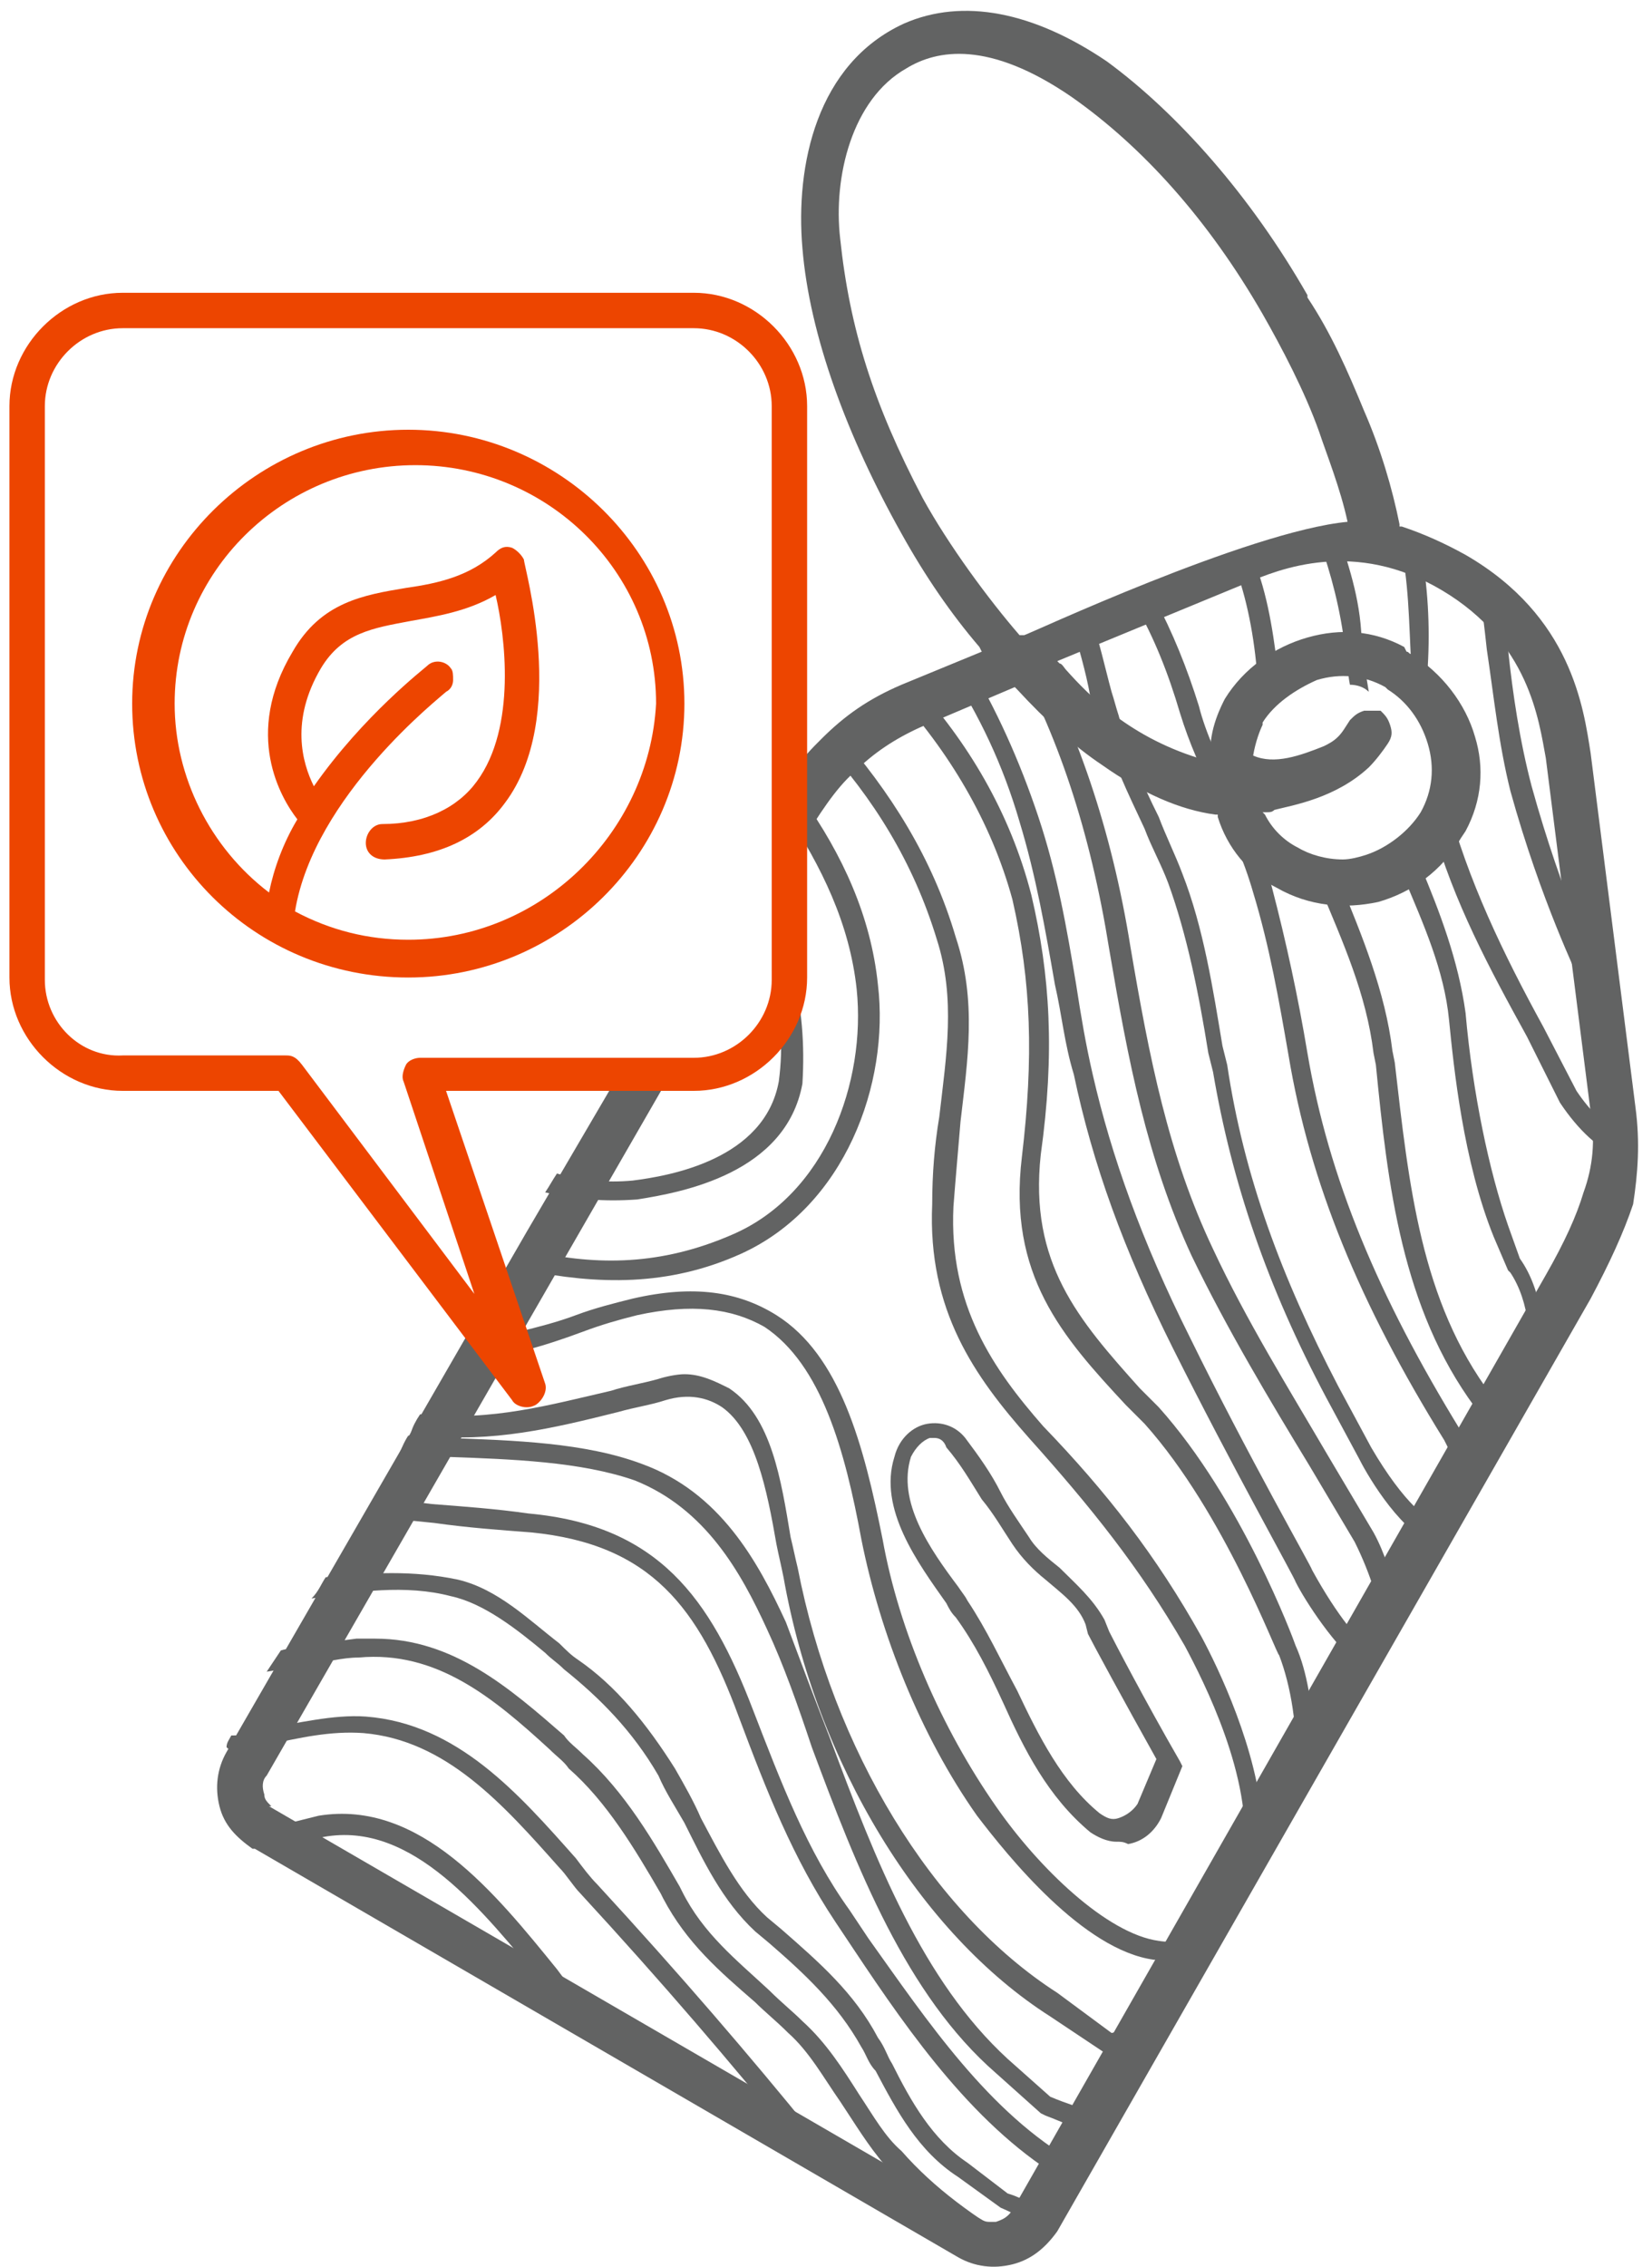 <?xml version="1.0" encoding="utf-8"?>
<!-- Generator: Adobe Illustrator 21.1.0, SVG Export Plug-In . SVG Version: 6.00 Build 0)  -->
<svg version="1.1" id="Слой_1" xmlns="http://www.w3.org/2000/svg" xmlns:xlink="http://www.w3.org/1999/xlink" x="0px" y="0px"
	 width="70px" height="96px" viewBox="0 0 70 96" style="enable-background:new 0 0 70 96;" xml:space="preserve">
<style type="text/css">
	.st0{fill:#626363;}
	.st1{fill:none;}
	.st2{fill:#ED4500;}
</style>
<path class="st0" d="M43.5,111.8C43.5,111.8,43.5,111.9,43.5,111.8L43.5,111.8z"/>
<g>
	<path class="st1" d="M43.3,26.7c0.8-0.4,9.5-4.4,13.7-4.9c-0.3-1.3-0.8-2.7-1.1-3.6c-0.7-1.6-1.5-3.5-2.4-4.9
		c-2.3-4-5.1-7.1-8.1-9.1c-2.7-1.9-5-2.2-6.8-1.2c-2.2,1.3-3,4.5-2.7,7.1c0.3,3.7,1.4,6.9,3.5,10.9C40.4,22.9,42.1,25.2,43.3,26.7z"
		/>
	<path class="st0" d="M69.3,46.9l-1.9-15c-0.3-1.9-0.8-5.8-5.3-8.4c-0.9-0.5-1.8-0.9-2.7-1.2h-0.1v-0.1c-0.3-1.5-0.8-3.2-1.5-4.8
		c-0.7-1.7-1.4-3.3-2.4-4.8c0,0,0,0,0-0.1c-2.4-4.2-5.5-7.7-8.5-9.9c-3.1-2.1-6.1-2.7-8.6-1.6C34.6,2.7,33.7,7,34,10.5
		c0.3,3.7,1.9,8,4.2,12.1c1,1.8,2.1,3.4,3.3,4.8l0.1,0.2L38.2,29c-1.4,0.6-2.4,1.3-3.4,2.3c-0.4,0.4-0.8,0.8-1.1,1.3
		c0.1,0.2,0.1,0.3,0.1,0.6c0,0.7-0.1,1.3-0.2,1.9c0.2,0.2,0.3,0.4,0.3,0.7c0.8-1.3,1.5-2.4,2.3-3.1c0.8-0.8,1.7-1.4,2.8-1.9l4-1.7
		l0.1,0.1c1.2,1.3,2.4,2.4,3.6,3.2c1.7,1.2,3.3,1.9,4.8,2.1h0.1v0.1c0.4,1.3,1.3,2.4,2.5,3c1.4,0.8,2.9,0.9,4.3,0.6
		c1.4-0.4,2.7-1.3,3.5-2.7l0.2-0.3c0.7-1.3,0.8-2.7,0.4-4c-0.4-1.4-1.4-2.7-2.7-3.5c-0.1,0-0.1-0.1-0.2-0.1l-0.1-0.2
		c-1.3-0.7-2.7-0.8-4.1-0.4c-1.4,0.4-2.7,1.3-3.5,2.6c-0.1,0.2-0.7,1.3-0.6,2.4v0.2h-0.2c-3.2-0.9-5-2.8-5.9-3.8
		c-0.1-0.1-0.2-0.3-0.3-0.3l-0.1-0.1l8-3.3c1.4-0.6,4.6-1.9,8.3,0.3c3.7,2.2,4.1,5.5,4.4,7.1l1.9,15c0.2,1.2,0.1,2.3-0.3,3.4
		c-0.3,1-0.8,2.1-1.6,3.5L42.9,93.6c-0.2,0.3-0.4,0.4-0.7,0.5h-0.3c-0.2,0-0.3-0.1-0.5-0.2l-30-17.4h0.1c-0.2-0.2-0.3-0.3-0.3-0.5
		c-0.1-0.3-0.1-0.6,0.1-0.8l17.4-30.2c-0.8,0.2-1.5,0.2-2.3,0.2l-4.1,7l-12.7,22c-0.4,0.7-0.5,1.5-0.3,2.3c0.2,0.8,0.7,1.3,1.4,1.8
		h0.1l29.8,17.3c0.7,0.4,1.5,0.5,2.3,0.3c0.8-0.2,1.4-0.7,1.9-1.4L67.4,55c0.8-1.5,1.4-2.8,1.8-4C69.4,49.7,69.5,48.4,69.3,46.9z
		 M53.1,32c0.1-0.6,0.3-1.1,0.4-1.3v-0.1c0.5-0.8,1.4-1.4,2.3-1.8c1-0.3,2-0.2,2.9,0.3l0.1,0.1c0.8,0.5,1.4,1.3,1.7,2.3
		c0.3,1,0.2,2-0.3,2.9c-0.5,0.8-1.4,1.5-2.3,1.8c-0.3,0.1-0.7,0.2-1,0.2c-0.7,0-1.4-0.2-1.9-0.5c-0.6-0.3-1.1-0.8-1.4-1.4l-0.1-0.1
		h0.2c0.1,0,0.2,0,0.3-0.1c0.8-0.2,2.6-0.5,4-1.8c0.3-0.3,0.6-0.7,0.8-1c0.2-0.3,0.2-0.5,0.1-0.8c-0.1-0.3-0.2-0.4-0.4-0.6h-0.7
		c-0.3,0.1-0.4,0.2-0.6,0.4c-0.2,0.3-0.3,0.5-0.5,0.7c-0.2,0.2-0.4,0.3-0.6,0.4C55.1,32,54,32.4,53.1,32L53.1,32L53.1,32z
		 M43.4,26.9h-0.2c-1.3-1.5-3-3.8-4.1-5.8c-2.1-4-3.1-7.2-3.5-11c-0.3-2.6,0.5-5.9,2.8-7.2c1.3-0.8,3.5-1.2,7,1.2
		c3,2.1,5.8,5.2,8.1,9.2c0.8,1.4,1.8,3.3,2.4,5c0.3,0.9,0.9,2.4,1.2,3.8C52.9,22.5,43.5,26.9,43.4,26.9z"/>
	<path class="st0" d="M33.5,40.8c-0.2,0.2-0.4,0.3-0.8,0.3c0.4,1.6,0.5,3.2,0.3,4.7c-0.6,3.3-4.6,4-6.2,4.2c-1.1,0.1-2.2,0-3.2-0.3
		c-0.2,0.3-0.3,0.5-0.5,0.8c1.3,0.3,2.5,0.4,3.9,0.3c1.9-0.3,6.3-1.1,7-4.9C34.1,44.3,34,42.6,33.5,40.8z"/>
	<path class="st0" d="M37.2,41.7c-0.3-2.9-1.5-5.5-3.2-7.9c-0.2,0.3-0.4,0.4-0.7,0.6c1.5,2.3,2.7,4.7,3,7.5
		c0.4,3.9-1.3,8.7-5.3,10.4c-3,1.3-5.7,1.3-8.4,0.7c0,0.3-0.2,0.6-0.3,0.8c3,0.6,6,0.7,9.1-0.7C35.8,51.1,37.7,45.9,37.2,41.7z"/>
	<path class="st0" d="M43.3,49c-0.6,5,1.7,7.6,4.4,10.5l0.8,0.8c3.4,3.8,5.6,9.8,5.7,9.8c0.5,1.3,0.8,3.1,0.7,4.9
		c0.3-0.4,0.6-0.8,0.8-1.3c-0.1-1.4-0.3-2.9-0.8-4c-0.1-0.3-2.3-6.2-5.8-10.1l-0.8-0.8c-2.6-2.9-4.7-5.3-4.2-9.9
		c0.6-4.3,0.4-7.6-0.4-11c-0.9-3.5-2.7-6.5-5-9c-0.3,0.1-0.5,0.3-0.8,0.4c2.3,2.5,4.1,5.5,5,8.8C43.7,41.6,43.8,44.8,43.3,49
		L43.3,49z"/>
	<path class="st0" d="M44.8,84.4c-5.3-3.4-9.5-10.3-11-18c-0.1-0.4-0.2-0.9-0.3-1.3c-0.4-2.4-0.8-5.1-2.6-6.3
		c-0.6-0.3-1.2-0.6-1.9-0.6c-0.3,0-0.8,0.1-1.1,0.2c-0.7,0.2-1.4,0.3-2,0.5c-2.6,0.6-5.1,1.3-7.9,1c-0.1,0-0.1,0-0.2,0
		c-0.2,0.3-0.3,0.5-0.4,0.8c0.2,0,0.3,0,0.5,0.1c3,0.3,5.5-0.3,8.3-1c0.7-0.2,1.4-0.3,2-0.5c1-0.3,1.8-0.1,2.4,0.3
		c1.4,1,1.9,3.5,2.3,5.8c0.1,0.5,0.2,0.9,0.3,1.4c1.4,7.9,5.8,15.1,11.3,18.6l2.4,1.6H47c0.4-0.1,0.8-0.2,1.2-0.3
		c0.2-0.3,0.3-0.8,0.6-1.1c-0.6,0.3-1.2,0.4-1.7,0.5L44.8,84.4z"/>
	<path class="st0" d="M49.1,82.2c-2.2-0.3-5.1-3.1-6.9-5.7c-2.3-3.3-4.1-7.4-4.8-11.3c-0.8-4-1.8-7.8-4.5-9.5
		c-1.6-1-3.5-1.3-6.1-0.7c-0.8,0.2-1.6,0.4-2.4,0.7c-0.8,0.3-1.6,0.5-2.4,0.7c-0.4,0.1-0.9,0.2-1.4,0.2c0,0.3-0.2,0.6-0.3,0.8
		c0.7,0,1.4-0.1,1.9-0.2c0.8-0.2,1.7-0.5,2.5-0.8c0.8-0.3,1.5-0.5,2.3-0.7c2.3-0.5,4-0.3,5.4,0.5c2.4,1.6,3.4,5.2,4.1,9
		c0.8,4,2.5,8.3,4.9,11.7c1.3,1.7,4.5,5.7,7.5,6.1c0.3,0,0.6,0,0.9,0c0.2-0.3,0.3-0.7,0.6-1.1C50.2,82.2,49.7,82.3,49.1,82.2z"/>
	<path class="st0" d="M39.8,47.3c-0.2,1.2-0.3,2.4-0.3,3.7c-0.2,4.5,1.8,7.3,4.1,9.9c2.6,2.9,4.7,5.5,6.6,8.8
		c0.8,1.5,2.9,5.6,2.5,8.9c0.3-0.4,0.6-0.9,0.8-1.3c-0.2-3.2-1.9-6.7-2.6-8c-1.9-3.4-4-6.1-6.7-8.9c-2.1-2.4-4-5.1-3.8-9.3
		c0.1-1.3,0.2-2.4,0.3-3.6c0.3-2.6,0.7-5.1-0.2-7.8c-1-3.4-2.8-6.2-5-8.7c-0.3,0.2-0.5,0.3-0.7,0.4c2.2,2.4,3.9,5.1,4.9,8.4
		C40.5,42.3,40.1,44.7,39.8,47.3z"/>
	<path class="st0" d="M47.3,78c-0.4,0-0.8-0.2-1.1-0.4c-1.8-1.5-2.8-3.5-3.7-5.5c-0.6-1.3-1.2-2.5-2-3.6c-0.2-0.2-0.3-0.4-0.4-0.6
		c-1.2-1.7-2.9-4-2.2-6.2c0.2-0.8,0.8-1.3,1.4-1.4c0.6-0.1,1.2,0.1,1.6,0.6c0.6,0.8,1.1,1.5,1.5,2.3c0.3,0.6,0.8,1.3,1.2,1.9
		c0.3,0.5,0.8,0.9,1.3,1.3c0.7,0.7,1.4,1.3,1.9,2.2l0.2,0.5c0.2,0.4,1.5,2.9,3,5.5l0.1,0.2l-0.9,2.2c-0.3,0.6-0.8,1-1.4,1.1
		C47.6,78,47.5,78,47.3,78z M39.6,60.9c-0.1,0-0.1,0-0.2,0c-0.3,0.1-0.6,0.4-0.8,0.8l0,0c-0.6,1.9,0.8,3.9,2,5.5
		c0.2,0.3,0.3,0.4,0.4,0.6c0.8,1.2,1.4,2.5,2.1,3.8c0.9,1.9,1.9,3.9,3.5,5.2c0.3,0.2,0.5,0.3,0.8,0.2c0.3-0.1,0.6-0.3,0.8-0.6
		l0.8-1.9c-1.4-2.5-2.7-4.9-2.9-5.3L46,68.8c-0.3-0.8-1-1.3-1.7-1.9c-0.5-0.4-1-0.9-1.4-1.5c-0.4-0.6-0.8-1.3-1.3-1.9
		c-0.5-0.8-0.9-1.5-1.5-2.2C40,61,39.8,60.9,39.6,60.9z"/>
	<path class="st0" d="M44.5,88.8l-1.8-1.6c-3.6-3.3-5.6-8.4-7.5-13.5c-0.7-1.8-1.3-3.4-1.9-5l0,0c-1.2-2.6-2.8-5.5-6.1-6.7
		c-2.4-0.9-5.4-1-8.3-1.1c-0.6,0-1.1,0-1.6-0.1c-0.2,0.3-0.3,0.6-0.4,0.8c0.7,0,1.4,0.1,2,0.1c2.8,0.1,5.7,0.2,8,1
		c3,1.2,4.5,3.9,5.6,6.3c0.7,1.5,1.3,3.2,1.9,5c1.9,5.1,4,10.5,7.8,13.8l1.9,1.7l0.2,0.1c0.8,0.3,1.4,0.6,2,0.8
		c0.2-0.3,0.3-0.5,0.4-0.8C45.9,89.3,45.2,89.1,44.5,88.8z"/>
	<path class="st0" d="M36.8,82.1L36,80.9c-1.8-2.5-2.9-5.4-4.1-8.5c-1.8-4.7-4-7.8-9.5-8.3c-1.4-0.2-2.8-0.3-4.1-0.4
		c-0.8-0.1-1.7-0.2-2.4-0.3c-0.2,0.3-0.3,0.5-0.4,0.8c0.9,0.1,1.9,0.2,2.9,0.3c1.4,0.2,2.8,0.3,4.1,0.4c5.1,0.5,7.1,3.2,8.8,7.8
		c1.2,3.2,2.3,6,4.1,8.7l0.8,1.2c2.4,3.6,5.2,7.6,9,9.8c0-0.1,0.1-0.2,0.1-0.2c0.1-0.2,0.2-0.3,0.3-0.6
		C41.9,89.5,39.3,85.6,36.8,82.1z"/>
	<path class="st0" d="M49.7,57.1c2.5,5,5.2,9.8,5.2,9.9c0.4,0.8,1.7,2.8,2.8,3.6c0.2-0.3,0.3-0.5,0.4-0.7c-0.5-0.4-1.4-1.4-2.5-3.4
		c0-0.1-2.7-4.8-5.2-9.9c-2-4-3.3-7.6-4.1-11.1c-0.3-1.3-0.5-2.5-0.7-3.8c-0.4-2.4-0.8-4.7-1.6-7.1c-0.8-2.4-1.8-4.6-3-6.6
		c-0.3,0.1-0.5,0.3-0.8,0.3c1.3,2,2.3,4.1,3,6.5c0.7,2.3,1.1,4.6,1.5,6.9c0.3,1.3,0.4,2.5,0.8,3.8C46.3,49.3,47.6,52.9,49.7,57.1z"
		/>
	<path class="st0" d="M47,40.2c0.8,4.7,1.6,8.9,3.5,13c1.5,3.1,3.3,6.1,5,8.9l1.9,3.2c0.7,1.4,1.1,2.8,1.2,3.7
		c0.3-0.3,0.4-0.8,0.7-1.1c-0.3-1-0.6-2.1-1.1-3l-1.9-3.2c-1.7-2.9-3.5-5.8-4.9-8.8c-1.9-4-2.7-8.1-3.5-12.8
		c-0.8-5-2.3-9.3-4.3-12.9c-0.3,0.1-0.5,0.2-0.8,0.3C44.8,31,46.2,35.2,47,40.2L47,40.2z"/>
	<path class="st0" d="M42.7,92.9L41,91.6c-1.5-1-2.4-2.6-3.2-4.2c-0.2-0.3-0.3-0.7-0.6-1.1c-1-1.9-2.5-3.2-4.1-4.6l-0.6-0.5
		c-1.2-1.1-2-2.7-2.8-4.2c-0.3-0.7-0.7-1.4-1.1-2.1c-1.2-1.9-2.5-3.5-4.1-4.6c-0.3-0.2-0.5-0.4-0.8-0.7c-1.3-1-2.6-2.3-4.3-2.7
		c-1.9-0.4-3.7-0.3-5.6-0.1l0,0c-0.2,0.3-0.3,0.6-0.6,0.9c1.9-0.3,4-0.6,5.9-0.1c1.4,0.3,2.8,1.4,4,2.4c0.3,0.3,0.5,0.4,0.8,0.7
		c1.5,1.2,2.9,2.6,4,4.5c0.3,0.7,0.7,1.3,1.1,2c0.8,1.6,1.6,3.3,3,4.6l0.6,0.5c1.5,1.3,2.9,2.6,3.9,4.4c0.2,0.3,0.3,0.7,0.6,1
		c0.9,1.7,1.8,3.4,3.5,4.5l1.8,1.3c0.7,0.3,1.4,0.7,1.9,0.9c0.2-0.1,0.3-0.3,0.4-0.4l0,0c0.1-0.1,0.1-0.2,0.2-0.3
		C44.1,93.6,43.4,93.1,42.7,92.9z"/>
	<path class="st0" d="M36.4,88.7c-0.7-1.1-1.4-2.2-2.4-3.1c-0.4-0.4-0.9-0.8-1.4-1.3c-1.4-1.3-2.8-2.4-3.7-4.2l-0.1-0.2
		c-1.1-1.9-2.3-4-4.1-5.6c-0.3-0.3-0.6-0.5-0.8-0.8c-2.3-2-4.7-4.1-8-4.1c-0.3,0-0.5,0-0.8,0c-0.8,0.1-1.4,0.2-2.1,0.3
		c-0.3,0.1-0.8,0.1-1.1,0.2c-0.2,0.3-0.4,0.6-0.6,0.9c0.6-0.1,1.2-0.2,1.8-0.3c0.7-0.1,1.4-0.3,2.1-0.3c3.3-0.3,5.7,1.7,8.1,3.9
		c0.3,0.3,0.6,0.5,0.8,0.8c1.6,1.4,2.8,3.4,3.9,5.3l0.1,0.2c1,1.9,2.4,3.1,3.9,4.4c0.4,0.4,0.9,0.8,1.4,1.3c0.9,0.8,1.5,1.9,2.2,2.9
		c0.6,0.9,1.2,1.9,1.9,2.7c0.8,0.8,1.8,1.7,2.7,2.4c0.9,0.4,1.9,0.8,2.8,1.2c0.1-0.1,0.2-0.1,0.3-0.2c-2-1.2-3.7-2.4-5.1-4
		C37.5,90.5,37,89.6,36.4,88.7z"/>
	<path class="st0" d="M23.6,83.4c-2.6-3.2-5.8-7.2-10.1-6.5c-0.4,0.1-0.8,0.2-1.2,0.3s-0.8,0.2-1.2,0.3c0.2,0.3,0.4,0.5,0.6,0.8
		c0.3-0.1,0.5-0.1,0.8-0.2c0.4-0.1,0.8-0.2,1.2-0.3c3.8-0.7,6.8,3.2,9.3,6.2c0.4,0.5,0.8,1,1.2,1.4c0.8,0.4,1.4,0.8,2.2,1.3
		c-0.3-0.4-0.8-0.8-1.1-1.3C24.7,84.9,24.2,84.2,23.6,83.4z"/>
	<path class="st0" d="M34.4,90.3L34.4,90.3c-2.6-3.2-5.6-6.7-9.1-10.5c-0.3-0.3-0.6-0.7-0.9-1.1c-2.4-2.7-5-5.7-8.9-6
		c-1.4-0.1-2.9,0.3-4.3,0.5l-0.7,0.2c-0.3,0.1-0.4,0.1-0.7,0.1c-0.1,0.2-0.2,0.3-0.2,0.5c0.1,0.1,0.3,0.2,0.3,0.3
		c0.3,0,0.4-0.1,0.7-0.2l0.7-0.2c1.4-0.3,2.7-0.6,4.1-0.5c3.5,0.3,5.9,3,8.3,5.7c0.3,0.3,0.6,0.8,0.9,1.1c3.5,3.8,6.4,7.2,9,10.4
		l0.1,0.1c0.6,0.3,1.2,0.7,1.9,1C35.2,91.4,34.8,90.9,34.4,90.3z"/>
	<path class="st0" d="M46.7,30.6c0.4,1.6,1.1,3,1.8,4.5c0.3,0.8,0.7,1.5,1,2.3c0.8,2.2,1.3,4.7,1.7,7.2l0.2,0.8
		c0.8,4.7,2.3,9.1,4.8,13.8l1.4,2.6c0.4,0.8,1.9,3.3,3.3,3.6c0.3-0.5,0.6-1.1,0.8-1.6c0.2-0.4,0.5-0.6,0.8-0.7
		c0.1-0.8,0-1.4-0.3-1.9l-0.3-0.6c-3.5-5.7-5.6-10.7-6.5-16l0,0c-0.4-2.4-0.9-4.7-1.5-7c-0.4-1.5-1-2.9-1.7-4.2
		c-0.5-1.1-1.1-2.3-1.4-3.5c-0.5-1.6-1.1-3.1-1.9-4.6c-0.3,0.1-0.5,0.2-0.8,0.3c0.8,1.4,1.4,2.9,1.9,4.6c0.4,1.3,0.9,2.4,1.5,3.6
		c0.6,1.3,1.2,2.6,1.6,4c0.7,2.3,1.1,4.6,1.5,6.9l0,0c0.9,5.4,3,10.5,6.6,16.3l0.3,0.6c0.3,0.3,0.3,1.6-0.3,2.7
		c-0.1,0.2-0.2,0.2-0.2,0.2c-0.4,0-1.5-0.8-2.9-3.2l-1.4-2.6c-2.4-4.6-4-8.9-4.7-13.6l-0.2-0.8c-0.4-2.4-0.8-5-1.7-7.3
		c-0.3-0.8-0.7-1.6-1-2.4c-0.7-1.4-1.3-2.8-1.7-4.3c-0.1-0.3-0.2-0.7-0.3-1c-0.3-1.1-0.5-2.1-0.9-3.2c-0.3,0.1-0.5,0.2-0.8,0.3
		c0.3,1,0.6,2,0.8,3.1C46.5,29.9,46.6,30.3,46.7,30.6z"/>
	<path class="st0" d="M53.2,23.9c-0.3,0.1-0.5,0.2-0.8,0.3c0.5,1.4,0.8,3.1,0.9,4.8c0.1,0.5,0.1,0.9,0.2,1.3
		c0.3-0.3,0.5-0.5,0.8-0.7c0-0.3-0.1-0.5-0.1-0.8C54,27.2,53.8,25.5,53.2,23.9z"/>
	<path class="st0" d="M56.7,22.6c-0.1,0-0.2,0-0.2,0c-0.2,0.1-0.4,0.2-0.6,0.3c0.5,1.4,0.9,2.9,1.1,4.6c0.1,0.5,0.1,1,0.2,1.5
		c0.3,0,0.6,0.1,0.8,0.3c-0.1-0.6-0.2-1.2-0.3-1.9C57.7,25.6,57.2,24.1,56.7,22.6z"/>
	<path class="st0" d="M64.4,53.3l-0.5-1.4c-0.8-2.3-1.5-5.6-1.8-9c-0.3-2.2-1.1-4.3-1.9-6.2c-0.1-0.3-0.3-0.6-0.3-0.8
		c0,0.4-0.2,0.8-0.5,1.1c0,0.1,0,0.1,0.1,0.2c0.8,1.9,1.7,3.9,1.9,6c0.2,2,0.6,6,1.9,9.2l0.6,1.4l0.1,0.1c0.8,1.2,1,3.1,0.5,4.2
		c-0.4,0.8-0.8,1.3-1,1.3l-0.3-0.3c-3-4-3.5-8.9-4.1-14.1l-0.1-0.5c-0.3-2.5-1.3-4.9-2.2-7.1c-0.3,0-0.7-0.1-1-0.2
		c0,0.1,0.1,0.2,0.1,0.3c1,2.4,2,4.6,2.3,7.1l0.1,0.5c0.5,5.1,1.1,10.3,4.2,14.5l0.3,0.4c0.2,0.2,0.3,0.3,0.6,0.3h0.1
		c0.8-0.1,1.4-1.3,1.7-1.9C65.6,56.9,65.4,54.7,64.4,53.3z"/>
	<path class="st0" d="M60.2,23.2c-0.3-0.1-0.6-0.2-0.9-0.3c0.4,1.6,0.4,3.5,0.5,5.3c0,0.3,0,0.8,0,1.1c0.3,0.2,0.7,0.3,0.8,0.7
		c0-0.6-0.1-1.2-0.1-1.8C60.6,26.5,60.5,24.8,60.2,23.2z"/>
	<path class="st0" d="M68.4,44.2c0-0.3,0.1-0.5,0.3-0.8c-0.3-0.8-0.7-1.5-1-2.3c0,0-1.5-3.1-2.8-7.8c-0.5-1.9-0.8-3.9-1-5.8
		c-0.1-0.8-0.2-1.6-0.3-2.4c-0.3,0-0.6-0.1-0.8-0.4c0-0.1-0.1-0.1-0.2-0.1c0.2,1,0.3,2,0.4,2.9c0.3,2,0.5,4,1,6
		c1.3,4.7,2.9,7.9,2.9,8c0.7,1.4,1.2,2.8,1.5,3.9L68.4,44.2L68.4,44.2z"/>
	<path class="st0" d="M68.4,47.9c-0.4-0.3-1-0.8-1.6-1.7l-1.4-2.7c-1.7-3.1-3.2-6.2-4.1-9.6c-0.2,0.4-0.3,0.8-0.6,1.1
		c0.9,3.2,2.4,6,4,8.9l1.4,2.8c0.8,1.2,1.7,2,2.4,2.2V47.9z"/>
</g>
<path class="st1" d="M17.3,19.7c-5.6,0-10.2,4.5-10.2,10.1c0,3.1,1.5,6.1,4,8c0.2-1,0.6-2,1.2-3.1c-0.6-0.9-2.2-3.7-0.2-7.1
	c1.2-2,3.1-2.4,4.8-2.7c1.4-0.2,2.7-0.5,3.8-1.5c0.2-0.2,0.5-0.3,0.7-0.2c0.3,0.1,0.5,0.3,0.5,0.5C22,24,23.8,30.3,21.1,34
	c-1.1,1.5-2.9,2.3-5.1,2.4l0,0c-0.4,0-0.7-0.3-0.8-0.7c0-0.4,0.3-0.7,0.7-0.8c1.8-0.1,3.1-0.7,4-1.8c1.7-2.3,1.1-6.2,0.8-7.9
	c-1.2,0.7-2.4,0.9-3.6,1.1c-1.6,0.3-2.9,0.5-3.8,2c-1.3,2.2-0.8,4-0.3,5c2-3,4.7-5,4.8-5.1c0.3-0.2,0.8-0.2,1,0.1
	c0.1,0.2,0.2,0.3,0.1,0.5c0,0.2-0.1,0.4-0.3,0.5c-0.2,0.2-5.5,4.4-6.4,9.3c1.5,0.8,3.1,1.2,4.8,1.2c5.6,0,10.2-4.5,10.2-10.1
	C27.5,24.2,22.9,19.7,17.3,19.7z"/>
<path class="st1" d="M17.3,41.3c-6.4,0-11.7-5.2-11.7-11.6s5.2-11.6,11.7-11.6c6.4,0,11.7,5.2,11.7,11.6
	C29,36.1,23.7,41.3,17.3,41.3z"/>
<path class="st2" d="M0.4,17.2v24.2c0,2.6,2.2,4.8,4.8,4.8h6.6l9.9,13.1c0.1,0.2,0.4,0.3,0.6,0.3c0.1,0,0.2,0,0.4-0.1
	c0.3-0.2,0.5-0.6,0.4-0.9l-4.2-12.4h10.5c2.6,0,4.8-2.2,4.8-4.8V17.2c0-2.6-2.2-4.8-4.8-4.8H5.2C2.6,12.4,0.4,14.6,0.4,17.2z
	 M1.9,41.5V17.2c0-1.8,1.5-3.3,3.3-3.3h24.2c1.8,0,3.3,1.5,3.3,3.3v24.3c0,1.8-1.5,3.3-3.3,3.3H17.8c-0.2,0-0.5,0.1-0.6,0.3
	c-0.1,0.2-0.2,0.5-0.1,0.7l3,9l-7.3-9.7c-0.3-0.4-0.5-0.4-0.7-0.4H5.2C3.4,44.8,1.9,43.3,1.9,41.5z"/>
<path class="st2" d="M17.3,18.2c-6.4,0-11.7,5.2-11.7,11.6s5.2,11.6,11.7,11.6c6.4,0,11.7-5.2,11.7-11.6
	C29,23.4,23.7,18.2,17.3,18.2z M17.3,39.8c-1.7,0-3.3-0.4-4.8-1.2c0.8-4.9,6.2-9.1,6.4-9.3c0.2-0.1,0.3-0.3,0.3-0.5s0-0.4-0.1-0.5
	c-0.2-0.3-0.7-0.4-1-0.1c-0.1,0.1-2.7,2.1-4.8,5.1c-0.5-1-1-2.8,0.3-5c0.9-1.5,2.2-1.7,3.8-2c1.1-0.2,2.4-0.4,3.6-1.1
	c0.4,1.7,0.9,5.6-0.8,7.9c-0.8,1.1-2.2,1.8-4,1.8c-0.4,0-0.7,0.4-0.7,0.8c0,0.4,0.3,0.7,0.8,0.7l0,0c2.3-0.1,4-0.9,5.1-2.4
	c2.7-3.6,0.8-10,0.8-10.3c-0.1-0.2-0.3-0.4-0.5-0.5c-0.3-0.1-0.5,0-0.7,0.2c-1.1,1-2.4,1.3-3.8,1.5c-1.8,0.3-3.6,0.6-4.8,2.7
	c-2.1,3.5-0.5,6.2,0.2,7.1c-0.6,1-1,2.1-1.2,3.1c-2.5-1.9-4-4.9-4-8c0-5.6,4.6-10.1,10.2-10.1s10.2,4.5,10.2,10.1
	C27.5,35.3,22.9,39.8,17.3,39.8z"/>
</svg>
